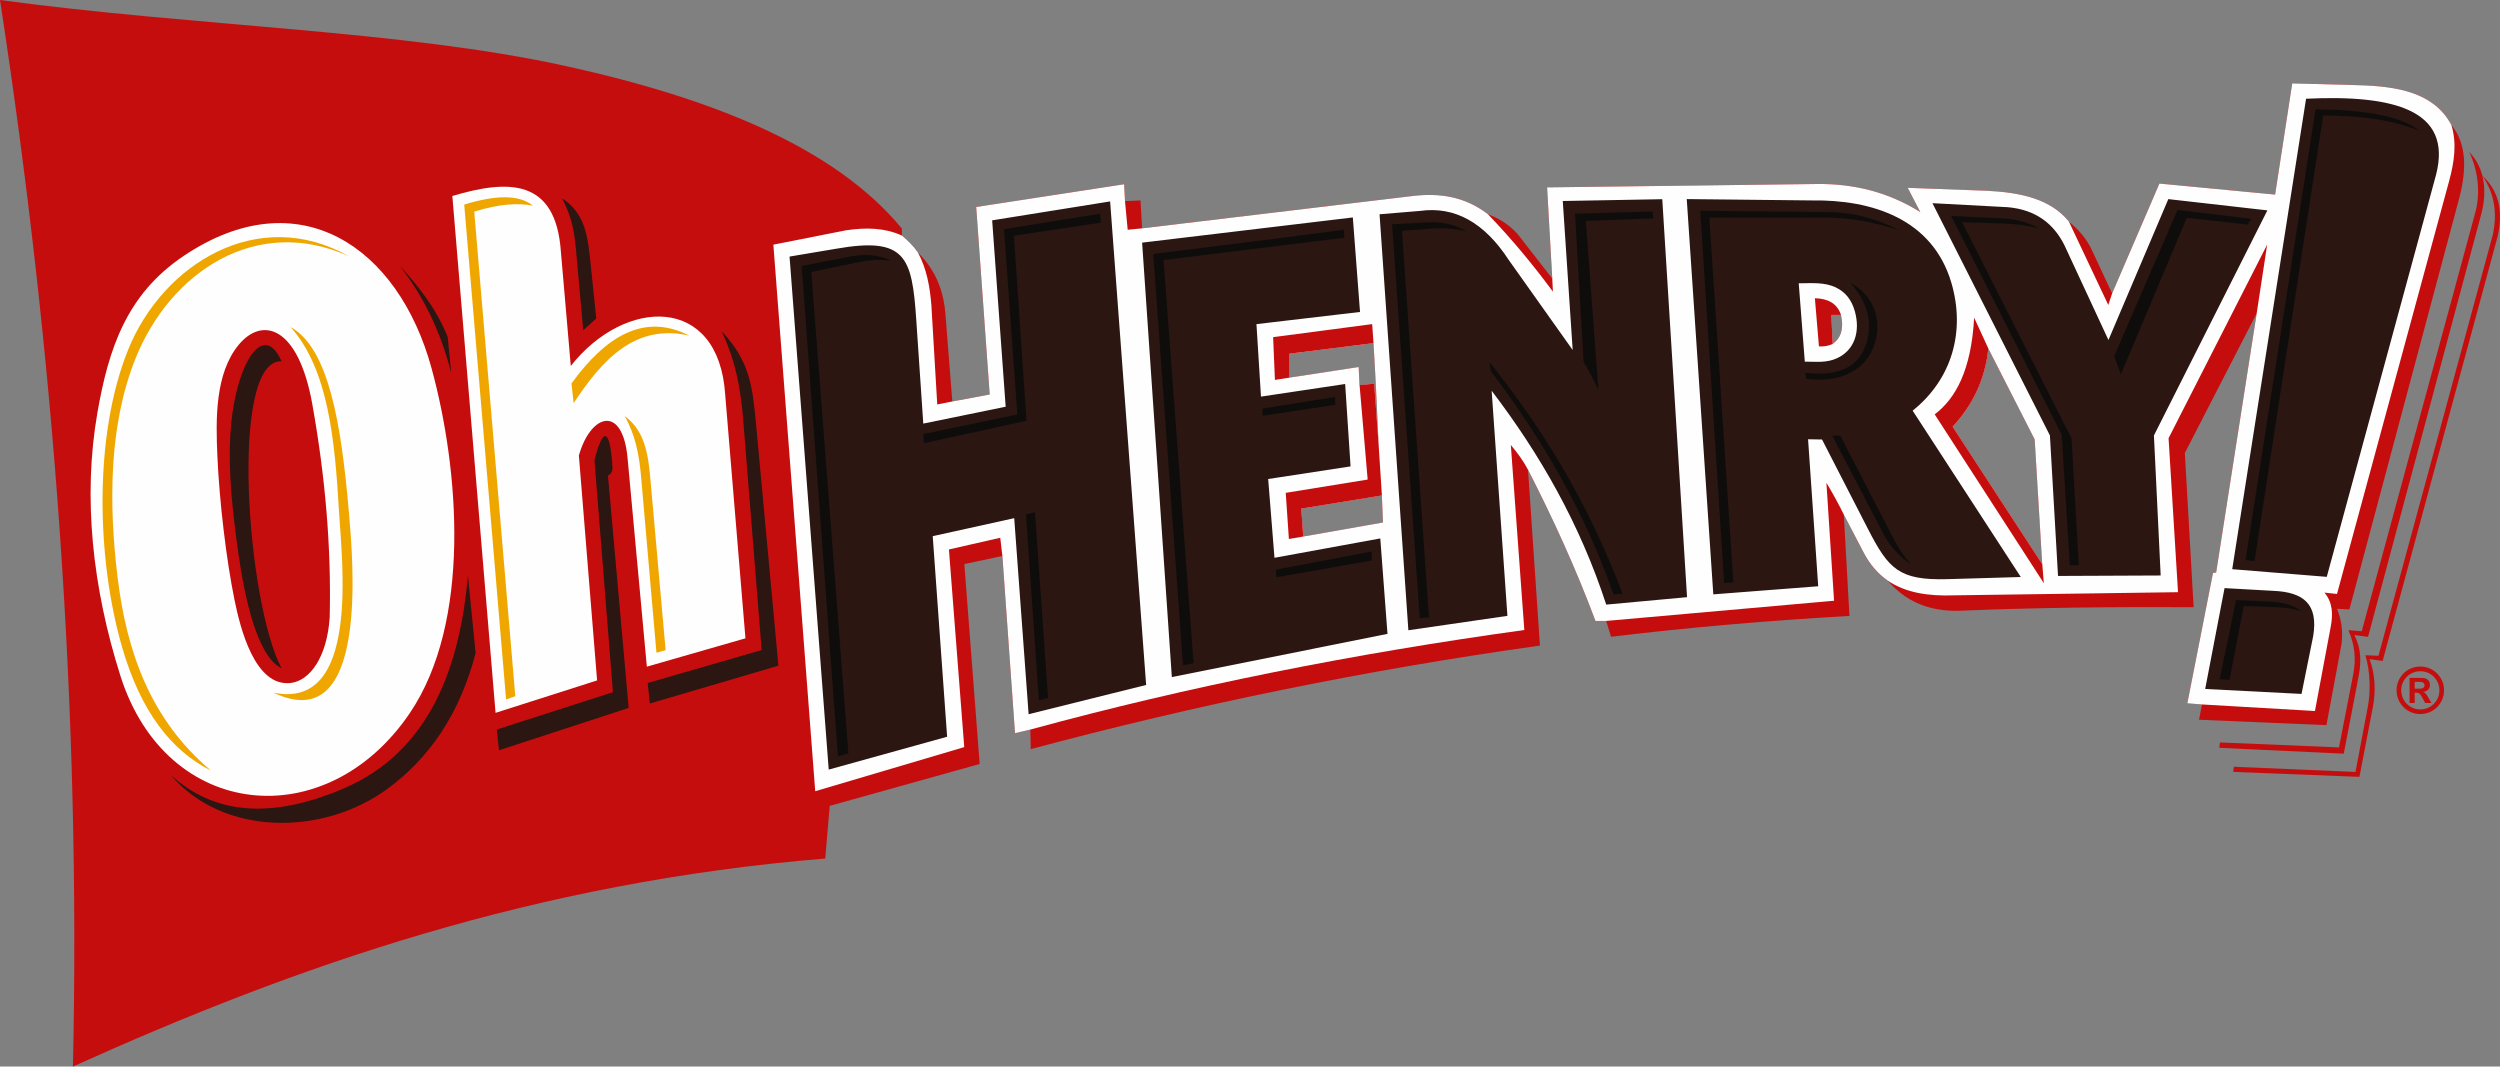 <?xml version="1.0" encoding="UTF-8"?> <svg xmlns="http://www.w3.org/2000/svg" xmlns:xlink="http://www.w3.org/1999/xlink" xmlns:xodm="http://www.corel.com/coreldraw/odm/2003" xml:space="preserve" width="184.624mm" height="78.764mm" version="1.1" style="shape-rendering:geometricPrecision; text-rendering:geometricPrecision; image-rendering:optimizeQuality; fill-rule:evenodd; clip-rule:evenodd" viewBox="0 0 185.486 79.132"><rect x="0" y="0" width="185.486" height="79.132" fill="#808080" stroke="none"/> <defs> <style type="text/css"> .fil3 {fill:#0F0D0C} .fil2 {fill:#2B1611} .fil0 {fill:#C60D0E} .fil4 {fill:#EFA700} .fil1 {fill:#FEFEFE} </style> </defs> <g id="Layer_x0020_1">  <g id="_780328880"> <path class="fil0" d="M-0 0c4.045,26.378 5.998,52.755 5.411,79.132 16.564,-7.478 34.26,-13.662 55.817,-15.433 0.111,-1.303 0.223,-2.605 0.334,-3.908 3.708,-1.036 7.415,-2.071 11.123,-3.107 -0.379,-4.944 -0.757,-9.888 -1.136,-14.832 0.941,-0.201 1.882,-0.401 2.822,-0.601 0.312,4.381 0.624,8.763 0.936,13.144 0.379,-0.089 0.757,-0.178 1.136,-0.267 0.011,0.484 0.022,0.969 0.033,1.453 12.158,-3.257 24.73,-5.851 37.779,-7.683 -0.295,-4.348 -0.59,-8.696 -0.885,-13.044 1.873,3.657 3.574,7.381 5.002,11.215 0.264,0 0.529,0 0.793,0 0.122,0.393 0.245,0.785 0.367,1.177 5.759,-0.697 11.661,-1.204 17.687,-1.545 -0.139,-2.505 -0.278,-5.01 -0.418,-7.516 0.507,0.969 1.014,1.937 1.52,2.906 0.4,0.736 0.947,1.431 1.737,1.988 1.283,1.504 3.015,2.293 5.278,2.238 5.656,-0.239 11.495,-0.295 17.419,-0.267 -0.217,-3.814 -0.434,-7.627 -0.652,-11.441 1.776,-3.452 3.552,-6.904 5.328,-10.355 -1.002,6.408 -2.004,12.816 -3.006,19.224 -0.078,0.011 -0.156,0.022 -0.234,0.033 -0.64,3.251 -1.264,6.419 -1.904,9.67l1.086 0.084c-0.073,0.379 -0.145,0.757 -0.217,1.136 3.151,0.134 6.302,0.267 9.453,0.401 0.373,-2.004 0.746,-4.008 1.119,-6.013 0.124,-0.968 -0.013,-1.832 -0.334,-2.622 0.306,0.017 0.612,0.034 0.918,0.05 2.717,-10.171 5.434,-20.343 8.15,-30.514 0.567,-2.17 0.542,-4.059 -0.584,-5.428 -1.278,-2.398 -3.957,-2.879 -6.931,-2.956 -1.626,-0.044 -3.251,-0.089 -4.877,-0.133 -0.423,2.75 -0.847,5.5 -1.27,8.251 -2.862,-0.273 -5.724,-0.546 -8.585,-0.818 -1.169,2.717 -2.339,5.433 -3.508,8.15 -0.512,-1.097 -1.024,-2.193 -1.536,-3.291 -0.386,-0.801 -0.973,-1.459 -1.671,-2.038 -1.367,-1.702 -3.638,-2.166 -6.096,-2.288 -1.954,-0.072 -3.908,-0.145 -5.862,-0.217 0.312,0.601 0.623,1.202 0.935,1.803 -2.364,-1.486 -4.93,-2.115 -7.65,-2.087 -6.681,0.083 -13.361,0.167 -20.042,0.25 0.128,2.255 0.256,4.51 0.384,6.765 -0.858,-1.102 -1.716,-2.205 -2.573,-3.307 -0.641,-0.701 -1.385,-1.17 -2.205,-1.47 -1.747,-1.339 -3.62,-1.573 -5.545,-1.353 -6.703,0.802 -13.406,1.603 -20.109,2.405 -0.039,-0.69 -0.078,-1.38 -0.117,-2.071 -0.384,0.017 -0.768,0.034 -1.152,0.05 -0.023,-0.417 -0.045,-0.835 -0.067,-1.252 -3.658,0.562 -7.315,1.125 -10.973,1.687 0.334,4.638 0.668,9.275 1.002,13.912 -0.924,0.172 -1.849,0.345 -2.772,0.518 -0.173,-2.188 -0.345,-4.375 -0.518,-6.563 -0.179,-2.049 -0.969,-3.425 -2.038,-4.493 -0.321,-0.467 -0.732,-0.874 -1.186,-1.252 0,-0.172 0,-0.345 0.001,-0.517 -4.893,-5.94 -13.829,-9.625 -24.986,-12.071 -12.13,-2.66 -27.422,-2.92 -41.932,-4.889zm179.572 49.453l0 0c0.974,0 1.763,0.778 1.763,1.763 0,0.981 -0.791,1.763 -1.763,1.763 -0.981,0 -1.762,-0.791 -1.762,-1.763 0,-0.984 0.789,-1.763 1.762,-1.763zm0.002 0.349l0 0c0.781,0 1.417,0.625 1.417,1.415 0,0.786 -0.638,1.418 -1.417,1.418 -0.787,0 -1.415,-0.639 -1.415,-1.418 0,-0.789 0.634,-1.415 1.415,-1.415zm-0.798 2.357l0 0 0 -1.866 0.378 0c0.355,0 0.555,0.001 0.597,0.005 0.306,0.025 0.537,0.182 0.537,0.52 0,0.302 -0.218,0.482 -0.502,0.524 0.206,0.077 0.291,0.263 0.396,0.441l0.219 0.376 -0.471 0 -0.155 -0.304c-0.105,-0.203 -0.191,-0.332 -0.259,-0.385 -0.069,-0.052 -0.155,-0.079 -0.261,-0.079l-0.098 0 0 0.768 -0.382 0zm0.382 -1.065l0 0 0 -0.504c0.15,0 0.433,-0.013 0.558,0.026 0.103,0.032 0.172,0.114 0.172,0.224 0,0.109 -0.067,0.197 -0.17,0.23 -0.123,0.038 -0.411,0.025 -0.56,0.025zm-14.451 3.991l0 0c2.944,0.122 5.889,0.245 8.833,0.368 0.351,-1.804 0.703,-3.607 1.054,-5.411 0.229,-1.179 0.115,-2.181 -0.352,-3.29 0.329,0.028 0.657,0.056 0.986,0.083 2.81,-10.36 5.619,-20.719 8.428,-31.079 0.395,-1.453 0.199,-3.129 -0.452,-4.479 1.199,1.23 1.32,2.999 0.897,4.59 -2.801,10.461 -5.602,20.924 -8.403,31.385 -0.34,-0.044 -0.679,-0.089 -1.018,-0.134 0.515,0.997 0.522,2.002 0.315,3.076 -0.366,1.909 -0.734,3.817 -1.1,5.725 -3.079,-0.145 -6.157,-0.29 -9.236,-0.434 0.017,-0.134 0.034,-0.267 0.051,-0.401zm1.032 1.804l0 0c3.009,0.128 6.016,0.256 9.025,0.384 0.302,-1.598 0.605,-3.197 0.908,-4.795 0.234,-1.241 0.182,-2.652 -0.173,-3.864 0.323,0.014 0.645,0.028 0.969,0.042 2.829,-10.413 5.657,-20.827 8.485,-31.241 0.335,-1.582 0.14,-3.051 -0.772,-4.367 1.224,1.108 1.554,2.627 1.131,4.492 -2.844,10.5 -5.689,21 -8.534,31.499 -0.323,-0.044 -0.645,-0.089 -0.969,-0.134 0.407,1.055 0.469,2.386 0.256,3.493 -0.336,1.747 -0.671,3.494 -1.007,5.241 -3.123,-0.122 -6.246,-0.245 -9.37,-0.367 0.017,-0.128 0.034,-0.256 0.05,-0.384zm-63.126 -18.122l0 0c-2.021,0.356 -3.896,0.687 -5.917,1.043 -0.051,-0.69 -0.101,-1.381 -0.151,-2.071 2.043,-0.334 3.941,-0.642 5.984,-0.976 0.027,0.668 0.055,1.336 0.084,2.004zm33.98 -15.399l0 0c0.227,1.015 0.002,1.719 -0.618,2.154 -0.034,-0.718 -0.067,-1.436 -0.1,-2.154 0.239,0 0.479,0 0.718,0zm10.931 2.489l0 0c1.147,2.249 2.293,4.498 3.44,6.748 0.187,3.084 0.373,6.168 0.56,9.252 -2.216,-3.398 -4.431,-6.797 -6.648,-10.196 1.479,-1.594 2.416,-3.498 2.648,-5.804zm-51.862 0.392l0 0c2.082,-0.262 4.164,-0.523 6.246,-0.785 0.158,2.539 0.271,5.077 0.384,7.616 -0.111,-1.536 -0.222,-3.074 -0.334,-4.61 -0.362,0.034 -0.724,0.067 -1.085,0.101 -0.022,-0.446 -0.044,-0.891 -0.067,-1.337 -1.709,0.262 -3.418,0.523 -5.128,0.785 -0.005,-0.59 -0.011,-1.18 -0.016,-1.77z"></path> <path class="fil1" d="M74.372 41.252c0.312,4.381 0.624,8.763 0.936,13.144 0.379,-0.089 0.757,-0.178 1.136,-0.267 11.675,-3.185 23.908,-5.626 36.652,-7.386 -0.334,-4.576 -0.668,-9.153 -1.002,-13.729 0.483,0.575 0.928,1.176 1.278,1.841 1.873,3.657 3.574,7.381 5.002,11.215 0.264,0 0.529,0 0.793,0 5.637,-0.5 11.273,-0.999 16.91,-1.499 -0.19,-2.917 -0.379,-5.834 -0.568,-8.752 0.476,0.789 0.908,1.578 1.294,2.367 0.507,0.969 1.014,1.937 1.52,2.906 0.4,0.736 0.947,1.431 1.737,1.988 1.335,0.911 3.032,1.159 4.902,1.091 5.545,-0.078 11.089,-0.156 16.634,-0.234 -0.233,-3.808 -0.467,-7.616 -0.701,-11.424 2.438,-4.788 4.877,-9.575 7.315,-14.363 -0.259,1.702 -0.518,3.403 -0.778,5.105 -1.002,6.408 -2.004,12.816 -3.006,19.224 -0.078,0.011 -0.156,0.022 -0.234,0.033 -0.64,3.251 -1.264,6.419 -1.904,9.67l1.086 0.084c2.794,0.162 5.588,0.325 8.382,0.487 0.39,-2.082 0.78,-4.164 1.169,-6.246 0.174,-0.919 0.161,-1.798 -0.468,-2.539 0.312,0.034 0.623,0.067 0.935,0.1 2.772,-10.21 5.545,-20.42 8.317,-30.63 0.39,-1.425 0.583,-2.827 0.17,-4.162 -1.278,-2.398 -3.957,-2.879 -6.931,-2.956 -1.626,-0.044 -3.251,-0.089 -4.877,-0.133 -0.423,2.75 -0.847,5.5 -1.27,8.251 -2.862,-0.273 -5.724,-0.546 -8.585,-0.818 -1.169,2.717 -2.339,5.433 -3.508,8.15 -0.095,0.285 -0.191,0.57 -0.286,0.855 -0.974,-2.061 -1.947,-4.122 -2.921,-6.184 -1.367,-1.702 -3.638,-2.166 -6.096,-2.288 -1.954,-0.072 -3.908,-0.145 -5.862,-0.217 0.312,0.601 0.623,1.202 0.935,1.803 -2.364,-1.486 -4.93,-2.115 -7.65,-2.087 -6.681,0.083 -13.361,0.167 -20.042,0.25 0.128,2.255 0.256,4.51 0.384,6.765 0.016,0.324 0.032,0.649 0.048,0.973 -1.443,-1.958 -3.026,-3.88 -4.826,-5.75 -1.747,-1.339 -3.62,-1.573 -5.545,-1.353 -6.703,0.802 -13.406,1.603 -20.109,2.405 -0.357,0.035 -0.713,0.07 -1.07,0.105 -0.066,-0.708 -0.133,-1.417 -0.199,-2.125 -0.023,-0.417 -0.045,-0.835 -0.067,-1.252 -3.658,0.562 -7.315,1.125 -10.973,1.687 0.334,4.638 0.668,9.275 1.002,13.912 -0.924,0.172 -1.849,0.345 -2.772,0.518 -0.374,0.074 -0.747,0.147 -1.121,0.221 -0.145,-2.449 -0.29,-4.899 -0.434,-7.348 -0.11,-1.403 -0.358,-2.748 -1.001,-3.929 -0.321,-0.467 -0.732,-0.874 -1.186,-1.252 -1.274,-0.589 -2.674,-0.608 -4.126,-0.396 -1.804,0.357 -3.608,0.713 -5.412,1.069 1.035,13.517 2.071,27.035 3.106,40.552 3.685,-1.091 7.371,-2.182 11.056,-3.273 -0.379,-4.888 -0.757,-9.776 -1.136,-14.664 1.27,-0.289 2.539,-0.579 3.808,-0.869 0.053,0.452 0.105,0.904 0.158,1.357zm28.239 -2.487l0 0c-2.021,0.356 -3.896,0.687 -5.917,1.043 -0.051,-0.69 -0.101,-1.381 -0.151,-2.071 2.043,-0.334 3.941,-0.642 5.984,-0.976 0.027,0.668 0.055,1.336 0.084,2.004zm33.98 -15.399l0 0c0.227,1.015 0.002,1.719 -0.618,2.154 -0.034,-0.718 -0.067,-1.436 -0.1,-2.154 0.239,0 0.479,0 0.718,0zm10.931 2.489l0 0c1.147,2.249 2.293,4.498 3.44,6.748 0.187,3.084 0.373,6.168 0.56,9.252 -2.216,-3.398 -4.431,-6.797 -6.648,-10.196 1.479,-1.594 2.416,-3.498 2.648,-5.804zm-51.862 0.392l0 0c2.082,-0.262 4.164,-0.523 6.246,-0.785 0.158,2.539 0.271,5.077 0.384,7.616 -0.111,-1.536 -0.222,-3.074 -0.334,-4.61 -0.362,0.034 -0.724,0.067 -1.085,0.101 -0.022,-0.446 -0.044,-0.891 -0.067,-1.337 -1.709,0.262 -3.418,0.523 -5.128,0.785 -0.005,-0.59 -0.011,-1.18 -0.016,-1.77z"></path> <path class="fil0" d="M147.523 25.855c-0.351,-0.762 -0.702,-1.524 -1.053,-2.286 -0.212,3.906 -1.377,5.995 -2.926,7.175 2.698,4.176 5.398,8.351 8.097,12.526 -0.042,-0.513 -0.084,-1.026 -0.125,-1.539l-3.992 -15.876zm3.992 15.875l0 0 0.008 0.125c-2.216,-3.398 -4.431,-6.797 -6.648,-10.196 1.479,-1.594 2.416,-3.498 2.648,-5.804l3.992 15.875zm-49.224 -8.653l0 0 0.238 3.684c-2.043,0.334 -3.941,0.642 -5.984,0.976 0.05,0.69 0.1,1.381 0.151,2.071l-1.068 0.182 -0.234 -3.424 6.079 -0.986 -0.601 -7.013c0.362,-0.034 0.723,-0.067 1.085,-0.101 0.111,1.536 0.223,3.074 0.334,4.61zm33.684 -7.557l0 0c-0.295,0.139 -0.634,0.202 -1.02,0.181 -0.1,-1.191 -0.201,-2.383 -0.301,-3.574 0.955,0.022 1.651,0.371 1.938,1.239 -0.239,0 -0.478,0 -0.718,0 0.033,0.718 0.066,1.436 0.1,2.154zm-34.068 -0.059l0 0 -0.099 -1.414 -7.349 0.968 0.133 3.174 1.085 -0.173c-0.005,-0.59 -0.011,-1.18 -0.016,-1.77 2.082,-0.262 4.164,-0.523 6.246,-0.785z"></path> <path class="fil2" d="M165.049 43.636c-0.479,2.494 -0.958,4.988 -1.436,7.482 2.383,0.123 4.766,0.245 7.148,0.367 0.29,-1.437 0.579,-2.873 0.869,-4.309 0.373,-2.337 -0.685,-3.253 -3.006,-3.341 -1.191,-0.067 -2.383,-0.134 -3.574,-0.2zm-106.469 -24.599l0 0c0.969,12.688 1.937,25.375 2.906,38.063 2.929,-0.813 5.857,-1.626 8.785,-2.438 -0.356,-4.96 -0.713,-9.921 -1.068,-14.881 2.015,-0.445 4.03,-0.89 6.046,-1.336 0.356,4.849 0.713,9.697 1.069,14.546 2.906,-0.724 5.812,-1.448 8.719,-2.171 -0.891,-11.958 -1.781,-23.917 -2.672,-35.875 -2.917,0.467 -5.835,0.935 -8.752,1.403 0.334,4.61 0.668,9.219 1.002,13.829 -2.037,0.417 -4.075,0.835 -6.113,1.252 -0.173,-2.561 -0.346,-5.122 -0.519,-7.683 -0.316,-4.696 -0.782,-6.19 -5.928,-5.294 -1.159,0.195 -2.317,0.39 -3.476,0.585zm42.325 4.109l0 0 -7.683 0.902 0.335 5.378 6.246 -0.935 0.401 6.113 -6.113 0.936 0.468 5.845 7.85 -1.436 0.534 7.081 -16 3.207 -2.205 -32.234 15.633 -1.87 0.534 7.014zm1.45 -7.249l0 0c0.713,10.289 1.425,20.577 2.138,30.865 2.449,-0.356 4.899,-0.713 7.349,-1.069 -0.39,-5.567 -0.779,-11.134 -1.17,-16.702 3.564,4.68 6.54,9.85 8.501,15.867 1.999,-0.184 3.997,-0.367 5.996,-0.551 -0.612,-9.843 -1.225,-19.685 -1.838,-29.528 -2.46,0.044 -4.921,0.089 -7.382,0.134 0.245,3.685 0.49,7.371 0.735,11.057 -1.581,-2.227 -3.162,-4.454 -4.743,-6.681 -1.797,-2.757 -3.982,-4.001 -6.58,-3.641 -1.002,0.083 -2.004,0.167 -3.006,0.25zm22.794 -1.126l0 0c3.098,0.034 6.196,0.067 9.293,0.1 4.439,-0.063 8.934,1.361 10.336,6.1 1.058,3.582 0.069,7.147 -2.87,9.498 2.675,4.114 5.35,8.229 8.025,12.343 -1.807,0.052 -3.614,0.105 -5.421,0.157 -3.62,0.105 -4.391,-0.746 -5.927,-3.74 -1.133,-2.207 -2.266,-4.414 -3.4,-6.621 -0.345,-0.006 -0.69,-0.011 -1.036,-0.017 0.251,3.636 0.501,7.271 0.752,10.906 -2.594,0.201 -5.188,0.401 -7.783,0.601 -0.656,-9.776 -1.313,-19.552 -1.97,-29.328zm8.307 6.248l0 0 0.451 5.812c0.855,0 1.603,0.11 2.392,-0.254 1.306,-0.601 1.739,-1.983 1.32,-3.484 -0.241,-0.863 -0.718,-1.429 -1.383,-1.754 -0.871,-0.426 -1.837,-0.32 -2.779,-0.32zm9.92 -5.945l0 0c2.906,5.745 5.812,11.49 8.717,17.236 0.201,3.474 0.401,6.948 0.601,10.422 2.539,-0.011 5.078,-0.022 7.616,-0.034 -0.167,-3.463 -0.334,-6.926 -0.501,-10.389 2.806,-5.567 5.612,-11.134 8.418,-16.701 -2.449,-0.278 -4.9,-0.557 -7.349,-0.835 -1.481,3.485 -2.962,6.97 -4.442,10.455 -1.091,-2.349 -2.183,-4.699 -3.273,-7.048 -0.795,-1.573 -2.09,-2.613 -4.176,-2.806 -1.87,-0.1 -3.74,-0.2 -5.61,-0.3zm27.721 -7.749l0 0c6.543,-0.308 10.862,0.841 9.653,5.612 -2.705,9.954 -5.411,19.908 -8.117,29.862 -2.338,-0.189 -4.676,-0.379 -7.014,-0.568 1.827,-11.636 3.653,-23.271 5.479,-34.906z"></path> <path class="fil3" d="M81.623 15.851c-2.377,0.385 -4.755,0.768 -7.132,1.153 0.329,4.582 0.658,9.164 0.986,13.745 -2.322,0.484 -4.643,0.969 -6.965,1.453 0.011,0.228 0.023,0.456 0.034,0.685 2.539,-0.557 5.078,-1.113 7.616,-1.67 -0.312,-4.576 -0.623,-9.152 -0.935,-13.728 2.155,-0.323 4.309,-0.646 6.464,-0.969 -0.023,-0.223 -0.045,-0.445 -0.067,-0.668zm20.147 25.063l0 0 0.017 0.668 -7.082 1.252 -0.05 -0.568 7.115 -1.353zm63.649 9.518l0 0c-0.245,-0.011 -0.49,-0.022 -0.735,-0.034 0.406,-1.96 0.813,-3.919 1.219,-5.879 0.996,0.05 1.994,0.1 2.99,0.15 0.842,0.107 1.43,0.355 1.87,0.685 -0.782,-0.253 -1.607,-0.305 -2.422,-0.329 -0.624,-0.018 -1.247,-0.037 -1.87,-0.055 -0.35,1.821 -0.701,3.641 -1.052,5.461zm1.855 -8.803l0 0c-0.223,-0.022 -0.445,-0.044 -0.668,-0.067 1.731,-11.151 3.462,-22.302 5.193,-33.453 3.643,0.04 6.389,0.494 7.716,1.603 -2.179,-0.888 -4.613,-1.139 -7.148,-1.136 -1.698,11.017 -3.395,22.035 -5.093,33.052zm-0.231 -25.387l0 0c-1.826,-0.223 -3.653,-0.445 -5.478,-0.668 -1.57,3.619 -3.14,7.237 -4.71,10.856 0.167,0.451 0.334,0.902 0.501,1.353 1.631,-3.875 3.263,-7.75 4.893,-11.624 1.503,0.166 3.006,0.334 4.509,0.501 0.095,-0.139 0.19,-0.278 0.285,-0.417zm-13.476 25.685l0 0c0.222,0.006 0.445,0.011 0.668,0.017 -0.178,-3.134 -0.356,-6.268 -0.534,-9.402 -2.706,-5.35 -5.412,-10.7 -8.118,-16.05 1.002,0.029 2.005,0.059 3.006,0.088 0.955,0.027 1.788,0.146 2.723,0.363 -1.021,-0.514 -1.833,-0.703 -2.956,-0.754 -1.197,-0.055 -2.394,-0.11 -3.591,-0.165 2.733,5.412 5.467,10.823 8.2,16.234 0.2,3.223 0.401,6.446 0.602,9.67zm-17.627 -9.604l0 0c0.2,0 0.401,0 0.601,0 1.302,2.518 2.604,5.036 3.905,7.554 0.41,0.794 0.749,1.308 1.339,1.999 -0.862,-0.59 -1.544,-1.309 -2.005,-2.188 -1.28,-2.455 -2.561,-4.91 -3.841,-7.365zm1.32 -11.357l0 0c1.639,1.771 1.572,3.473 1.163,4.647 -0.688,1.973 -2.573,2.253 -4.469,2.05 0.011,0.15 0.022,0.301 0.033,0.451 2.301,0.297 4.528,-0.437 5.174,-2.839 0.42,-1.563 -0.107,-3.359 -1.9,-4.309zm-8.656 22.237l0 0c-0.594,-9.021 -1.187,-18.043 -1.78,-27.065 2.879,0 5.757,0 8.635,0 1.787,0.021 3.597,0.335 5.428,0.936 -1.586,-0.819 -3.297,-1.319 -5.195,-1.336 -3.182,-0.034 -6.363,-0.067 -9.545,-0.101 0.591,9.205 1.181,18.41 1.771,27.616 0.228,-0.017 0.456,-0.034 0.685,-0.05zm-18.108 -16.36l0 0c0.039,0.233 0.078,0.467 0.117,0.701 3.757,4.961 6.949,10.36 9.102,16.568 0.223,-0.022 0.445,-0.045 0.668,-0.067 -2.69,-7.118 -6.129,-12.491 -9.888,-17.202zm6.997 0l0 0c-0.212,-3.663 -0.424,-7.326 -0.635,-10.989 1.924,-0.053 3.847,-0.106 5.771,-0.159 0.009,0.17 0.017,0.34 0.025,0.51l-4.994 0.183c0.312,4.231 0.624,8.295 0.936,12.527 -0.349,-0.709 -0.709,-1.407 -1.102,-2.071zm-8.664 -9.687l0 0c-0.894,-0.187 -1.67,-0.253 -2.576,-0.19 -0.745,0.052 -1.49,0.105 -2.235,0.157 0.668,9.559 1.335,19.118 2.003,28.677 -0.228,0.022 -0.456,0.045 -0.684,0.067 -0.685,-9.742 -1.37,-19.485 -2.055,-29.228 0.869,-0.045 1.738,-0.09 2.607,-0.134 1.108,-0.056 1.949,0.121 2.94,0.652zm-9.769 12.293l0 0 -5.411 0.869 0.034 0.534 5.394 -0.819 -0.017 -0.584zm0.652 -12.41l0 0c0.015,0.034 -14.149,1.804 -14.149,1.804l2.206 30.514 0.785 -0.15 -2.221 -29.912 13.412 -1.654 -0.034 -0.601zm-33.572 2.304l0 0c-1.068,-0.122 -1.637,-0.057 -2.656,0.154 -1.097,0.227 -2.193,0.454 -3.29,0.682 0.919,11.908 1.837,23.816 2.756,35.725 -0.262,0.072 -0.523,0.144 -0.784,0.217 -0.897,-12.131 -1.793,-24.262 -2.689,-36.393 1.269,-0.245 2.538,-0.489 3.808,-0.735 1.201,-0.19 2.118,0.007 2.855,0.351zm10.65 18.656l0 0c-0.223,0.056 -0.446,0.111 -0.668,0.167 0.317,4.599 0.635,9.197 0.952,13.796 0.228,-0.061 0.457,-0.122 0.685,-0.184 -0.322,-4.593 -0.646,-9.186 -0.969,-13.779z"></path> <path class="fil1" d="M33.561 14.542c1.069,12.783 2.138,25.565 3.207,38.347 2.511,-0.802 5.022,-1.603 7.533,-2.405 -0.451,-5.562 -0.901,-11.123 -1.352,-16.685 0.865,-3.086 3.243,-3.828 3.613,0.185 0.477,5.16 0.954,10.32 1.431,15.48 2.438,-0.702 4.877,-1.403 7.315,-2.104 -0.501,-6.024 -1.002,-12.047 -1.502,-18.071 -0.477,-7.457 -7.45,-7.229 -11.457,-2.138 -0.245,-2.828 -0.49,-5.656 -0.735,-8.484 -0.379,-5.453 -3.922,-5.354 -8.053,-4.126zm-1.541 12.785l0 0c2.045,7.491 2.979,18.814 -1.627,25.599 -6.161,9.076 -18.045,7.989 -21.46,-2.785 -2.07,-6.53 -2.801,-13.239 -1.705,-19.528 0.832,-4.773 2.175,-8.786 6.395,-11.622 8.541,-5.739 15.934,-0.696 18.397,8.336zm-8.847 2.667l0 0c-1.042,-5.818 -3.709,-6.521 -5.453,-4.425 -1.778,2.138 -1.709,5.573 -1.594,8.211 0.151,3.438 0.66,7.726 1.272,10.728 0.421,2.06 1.498,6.472 4.168,6.165 1.432,-0.164 2.703,-1.93 2.896,-4.866 0.128,-5.271 -0.346,-10.543 -1.29,-15.814z"></path> <path class="fil4" d="M21.557 24.265c2.797,3.126 3.281,8.334 3.596,13.693 0.216,3.681 1.58,14.782 -4.865,13.431 7.12,3.401 5.907,-9.802 5.594,-13.432 -0.558,-6.457 -1.478,-12.138 -4.324,-13.692zm24.793 6.607l0 0c1.585,1.146 1.765,3.085 1.923,4.871 0.371,4.165 0.742,8.33 1.113,12.495 -0.227,0.063 -0.454,0.127 -0.681,0.19 -0.38,-4.349 -0.759,-8.699 -1.139,-13.048 -0.14,-1.605 -0.414,-3.085 -1.216,-4.509zm-3.949 -2.425l0 0c0.053,0.488 0.107,0.975 0.16,1.463 2.159,-3.279 4.598,-5.912 8.579,-5.011 -3.324,-1.699 -6.162,0.009 -8.738,3.547zm-2.867 -13.188l0 0c-1.071,-0.208 -2.424,-0.152 -4.349,0.441 1.015,11.985 2.031,23.97 3.046,35.955 -0.227,0.08 -0.454,0.16 -0.682,0.24 -1.035,-12.239 -2.071,-24.478 -3.107,-36.717 2.303,-0.706 4.071,-0.764 5.091,0.08zm-13.634 3.762l0 0c-6.87,-3.123 -13.273,1.159 -15.846,7.577 -2.002,4.993 -1.974,10.874 -1.339,16.167 0.668,5.571 2.44,10.624 6.931,14.403 -2.957,-1.48 -5.208,-4.401 -6.579,-9.12 -1.904,-6.555 -2.132,-15.756 0.448,-22.12 2.57,-6.337 9.641,-10.736 16.385,-6.907z"></path> <path class="fil2" d="M20.892 26.803c-3.903,-0.146 -2.577,17.939 0,22.781 -1.745,-0.831 -2.703,-4.926 -3.231,-8.691 -0.473,-3.372 -0.92,-7.377 -0.339,-10.743 0.67,-3.877 2.37,-6.038 3.57,-3.347zm32.652 -2.223l0 0c1.071,2.322 1.41,4.238 1.61,6.734 0.453,5.639 0.904,11.277 1.356,16.916 -2.819,0.815 -5.638,1.63 -8.457,2.445 0.053,0.508 0.107,1.015 0.161,1.523 3.179,-0.935 6.36,-1.871 9.54,-2.806 -0.56,-6.051 -1.121,-12.103 -1.681,-18.155 -0.253,-2.733 -0.525,-4.534 -2.527,-6.657zm-20.061 3.126l0 0c-0.089,-0.902 -0.178,-1.804 -0.267,-2.705 -0.868,-2.172 -2.203,-3.798 -3.608,-5.345 1.83,2.325 3.114,5.013 3.875,8.05zm9.788 -3.207l0 0c-0.173,-1.927 -0.347,-3.853 -0.52,-5.78 -0.142,-1.584 -0.297,-2.536 -1.05,-4.008 1.766,1.136 1.923,2.966 2.118,4.85 0.14,1.356 0.28,2.713 0.421,4.069 -0.323,0.29 -0.646,0.579 -0.969,0.869zm2.171 10.155l0 0c0.02,0.288 -0.086,0.503 -0.334,0.635 0.512,5.745 1.024,11.491 1.536,17.236 -3.207,1.047 -6.413,2.093 -9.62,3.14 -0.056,-0.512 -0.111,-1.024 -0.167,-1.537 2.873,-0.924 5.745,-1.848 8.618,-2.772 -0.456,-5.734 -0.912,-11.468 -1.369,-17.202 0.547,-2.218 1.135,-2.738 1.336,0.501zm-10.723 8.051l0 0c-0.583,6.583 -2.724,13.022 -9.232,15.801 -5.423,2.316 -9.676,1.901 -12.847,-1.038 3.929,4.643 11.347,4.516 16.044,1.103 3.155,-2.293 5.429,-5.583 6.603,-10.122 -0.189,-1.915 -0.379,-3.83 -0.568,-5.745z"></path> </g> </g> </svg> 